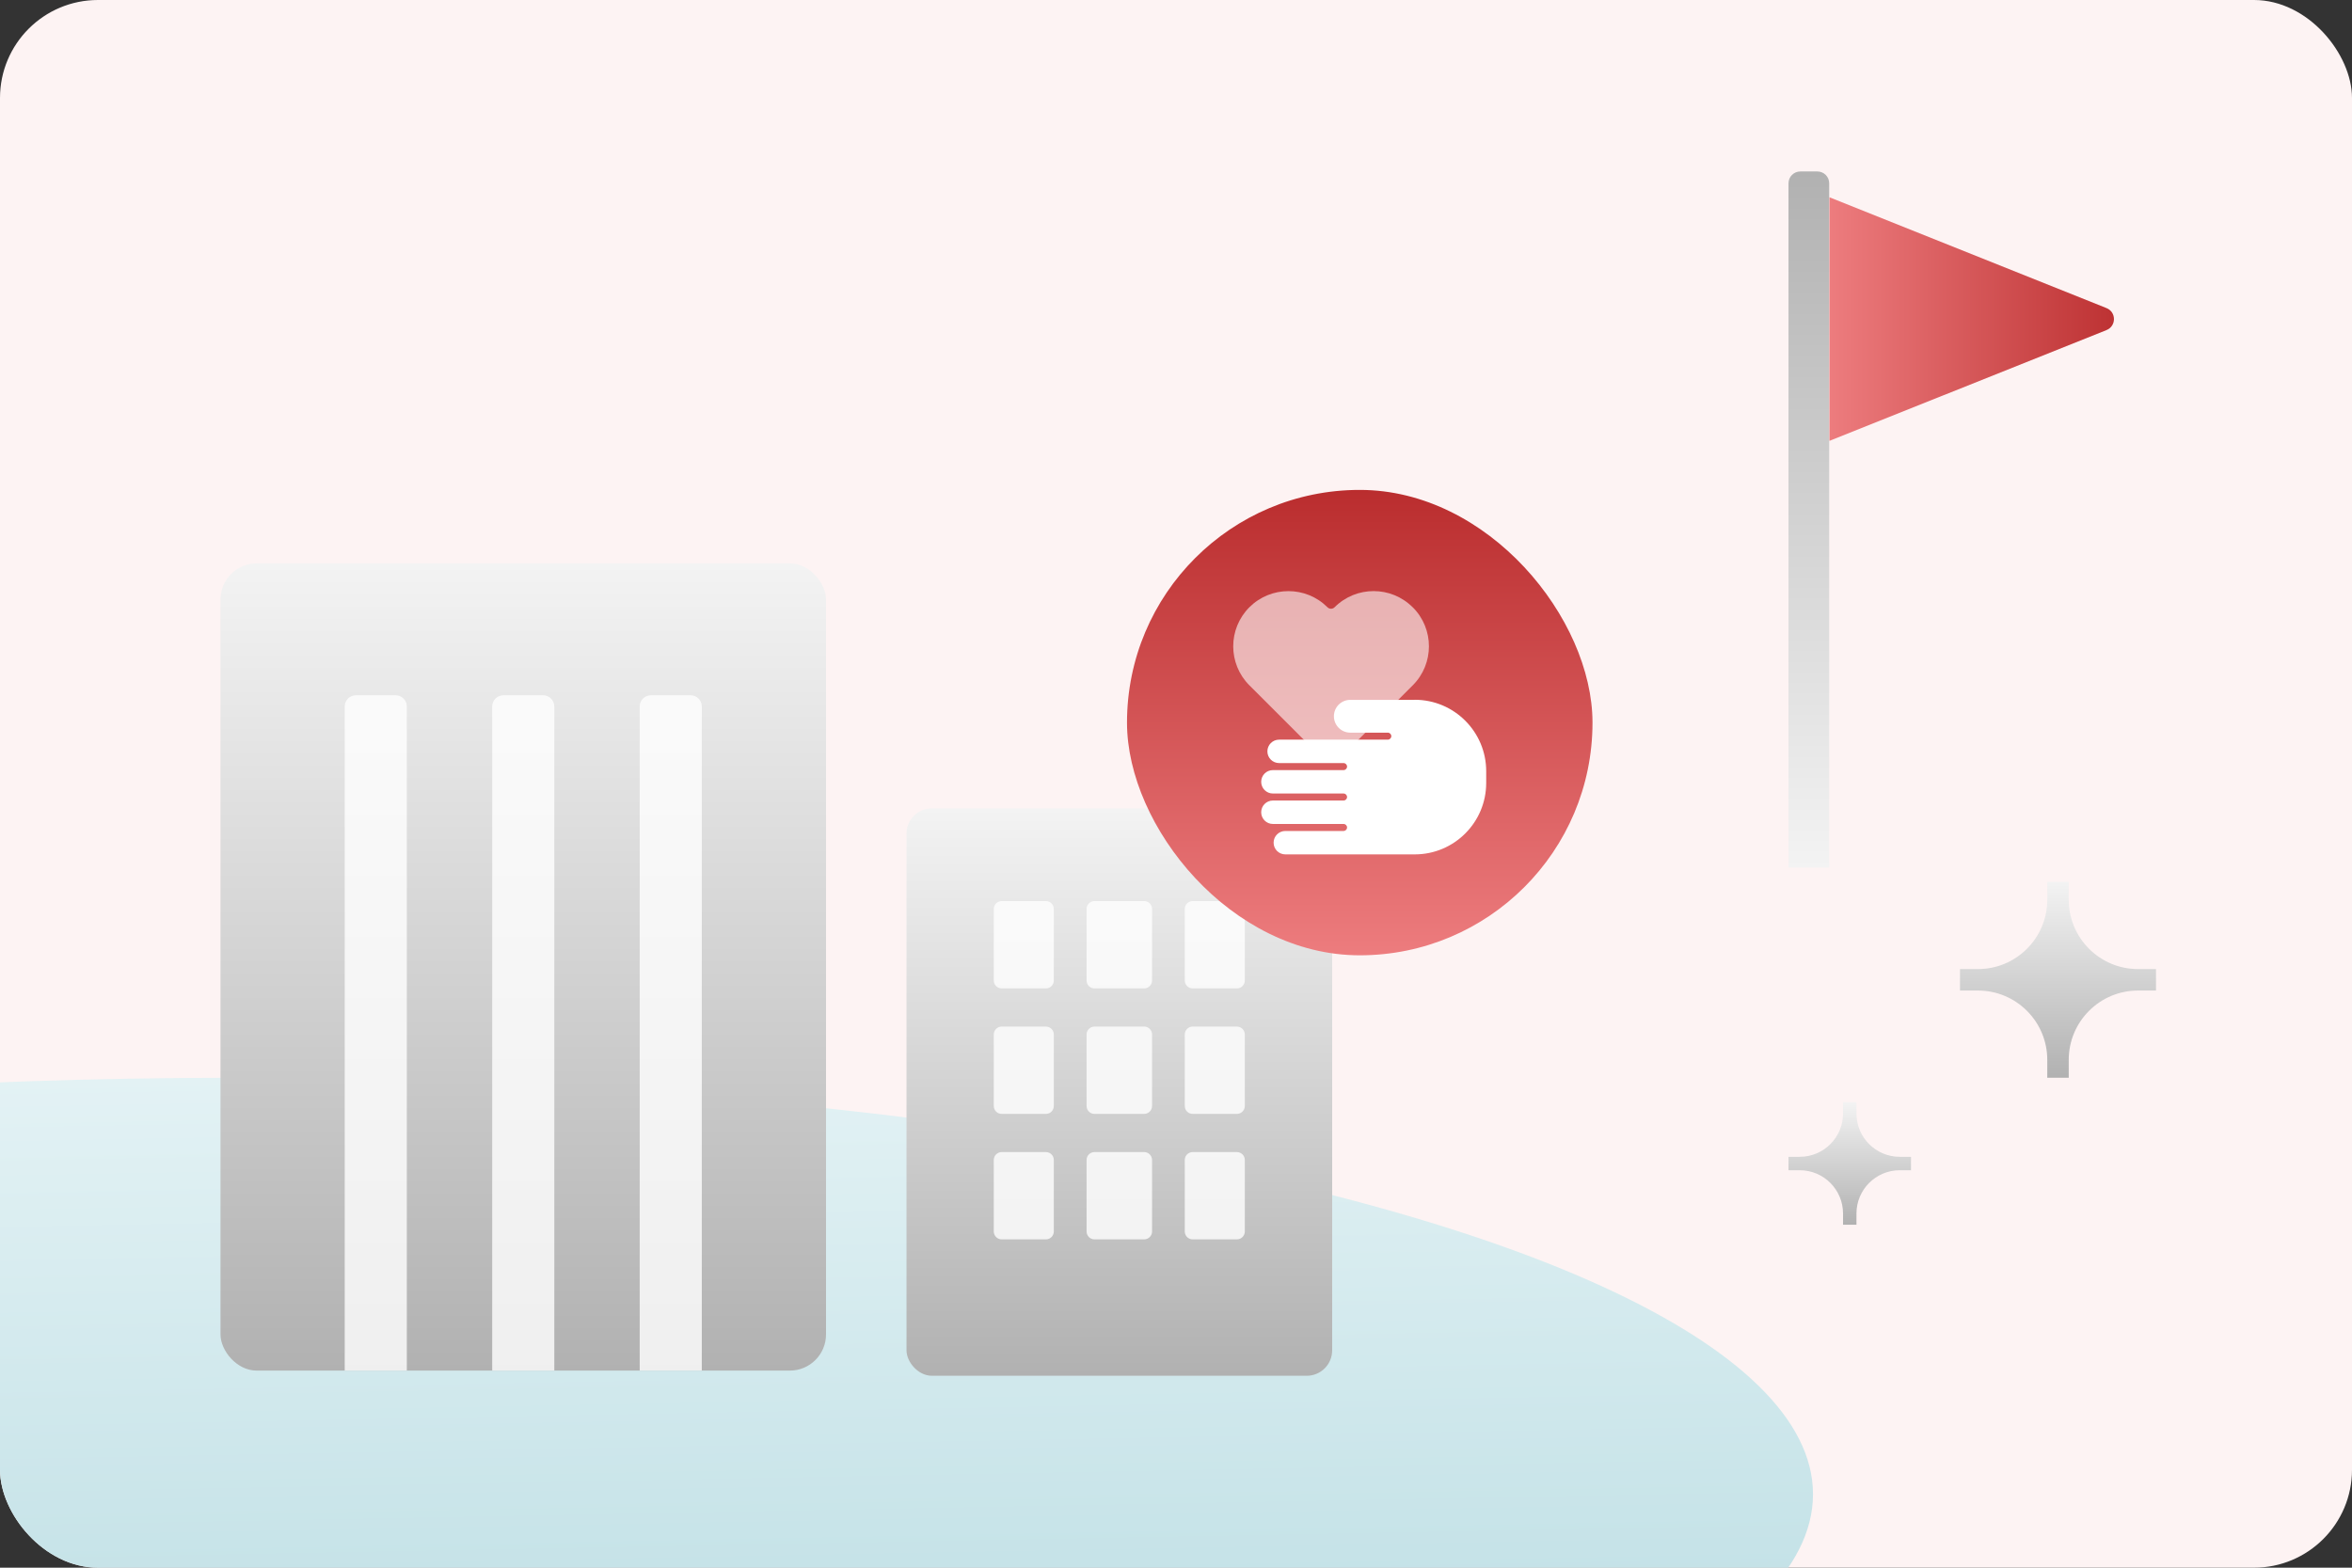 <svg width="96" height="64" viewBox="0 0 96 64" fill="none" xmlns="http://www.w3.org/2000/svg">
<rect x="0" y="0" width="96" height="64" fill="#333333" stroke="none"/>
<g clip-path="url(#clip0_6254_76981)">
<rect width="96" height="64" rx="4" fill="#FDF3F3"/>
<ellipse cx="9.5" cy="61" rx="64.5" ry="17" fill="url(#paint0_linear_6254_76981)"/>
<rect x="9" y="23" width="24.715" height="32.954" rx="1.477" fill="url(#paint1_linear_6254_76981)"/>
<path d="M16.148 28.385C16.4 28.385 16.605 28.59 16.605 28.843V55.952H14.07V28.843C14.07 28.59 14.275 28.385 14.527 28.385H16.148ZM22.167 28.385C22.42 28.385 22.625 28.59 22.625 28.843V55.952H20.09V28.843C20.09 28.59 20.295 28.385 20.548 28.385H22.167ZM28.188 28.385C28.44 28.385 28.645 28.59 28.645 28.843V55.952H26.11V28.843C26.11 28.59 26.315 28.385 26.567 28.385H28.188Z" fill="white" fill-opacity="0.8"/>
<rect x="37" y="33" width="17.374" height="23.165" rx="1.038" fill="url(#paint2_linear_6254_76981)"/>
<path d="M42.691 47.033C42.869 47.033 43.013 47.177 43.013 47.355V50.274C43.013 50.452 42.869 50.597 42.691 50.597H40.885C40.707 50.597 40.562 50.452 40.562 50.274V47.355C40.562 47.177 40.707 47.033 40.885 47.033H42.691ZM46.701 47.033C46.879 47.033 47.022 47.177 47.023 47.355V50.274C47.023 50.452 46.879 50.596 46.701 50.597H44.672C44.494 50.597 44.35 50.452 44.35 50.274V47.355C44.35 47.177 44.494 47.033 44.672 47.033H46.701ZM50.486 47.033C50.664 47.033 50.809 47.177 50.809 47.355V50.274C50.809 50.452 50.664 50.597 50.486 50.597H48.68C48.502 50.597 48.358 50.452 48.358 50.274V47.355C48.358 47.177 48.502 47.033 48.68 47.033H50.486ZM42.691 41.91C42.869 41.91 43.013 42.054 43.013 42.231V45.152C43.013 45.33 42.869 45.474 42.691 45.474H40.885C40.707 45.474 40.563 45.33 40.562 45.152V42.231C40.563 42.054 40.707 41.91 40.885 41.91H42.691ZM46.701 41.91C46.879 41.91 47.022 42.054 47.023 42.231V45.152C47.022 45.33 46.879 45.473 46.701 45.474H44.672C44.494 45.474 44.35 45.33 44.35 45.152V42.231C44.35 42.054 44.494 41.91 44.672 41.91H46.701ZM50.486 41.91C50.664 41.91 50.808 42.054 50.809 42.231V45.152C50.809 45.33 50.664 45.474 50.486 45.474H48.68C48.502 45.474 48.358 45.33 48.358 45.152V42.231C48.359 42.054 48.502 41.91 48.68 41.91H50.486ZM42.691 36.787C42.869 36.787 43.013 36.931 43.013 37.108V40.029C43.013 40.207 42.869 40.35 42.691 40.351H40.885C40.707 40.351 40.563 40.207 40.562 40.029V37.108C40.563 36.931 40.707 36.787 40.885 36.787H42.691ZM46.701 36.787C46.879 36.787 47.022 36.931 47.023 37.108V40.029C47.022 40.207 46.879 40.35 46.701 40.351H44.672C44.494 40.351 44.35 40.207 44.35 40.029V37.108C44.35 36.931 44.494 36.787 44.672 36.787H46.701ZM50.486 36.787C50.664 36.787 50.808 36.931 50.809 37.108V40.029C50.808 40.207 50.664 40.351 50.486 40.351H48.68C48.502 40.35 48.359 40.207 48.358 40.029V37.108C48.359 36.931 48.502 36.787 48.68 36.787H50.486Z" fill="white" fill-opacity="0.8"/>
<path d="M73 7.483C73 7.216 73.216 7 73.483 7H74.178C74.445 7 74.661 7.216 74.661 7.483V35.418H73V7.483Z" fill="url(#paint3_linear_6254_76981)"/>
<path d="M74.672 8.054L74.672 17.998L85.98 13.475C86.385 13.313 86.385 12.739 85.98 12.578L74.672 8.054Z" fill="url(#paint4_linear_6254_76981)"/>
<rect x="46" y="20" width="19" height="19" rx="9.5" fill="url(#paint5_linear_6254_76981)"/>
<path d="M57.662 24.791C57.661 24.791 57.661 24.791 57.66 24.791C56.779 23.911 55.353 23.911 54.473 24.791C54.392 24.872 54.262 24.872 54.182 24.791C53.303 23.913 51.876 23.913 50.995 24.791C50.116 25.672 50.116 27.097 50.995 27.978L51.141 28.123L53.972 30.953C54.169 31.15 54.489 31.15 54.687 30.953L57.518 28.123L57.663 27.978C58.544 27.098 58.544 25.673 57.664 24.792C57.663 24.792 57.663 24.791 57.662 24.791Z" fill="white" fill-opacity="0.6"/>
<path d="M57.745 28.57C57.745 28.57 57.745 28.571 57.744 28.571H55.114C54.744 28.571 54.445 28.87 54.445 29.24C54.445 29.611 54.744 29.91 55.114 29.91H56.645C56.724 29.91 56.788 29.974 56.788 30.053C56.788 30.132 56.724 30.196 56.645 30.196H52.208C51.944 30.196 51.73 30.411 51.73 30.674C51.73 30.938 51.944 31.152 52.208 31.152H54.839C54.918 31.152 54.982 31.217 54.982 31.296C54.982 31.375 54.918 31.439 54.839 31.439H51.955C51.691 31.439 51.477 31.653 51.477 31.917C51.477 32.181 51.691 32.395 51.955 32.395H54.839C54.918 32.395 54.982 32.459 54.982 32.538C54.982 32.617 54.918 32.681 54.839 32.681H51.955C51.691 32.681 51.477 32.896 51.477 33.16C51.477 33.423 51.691 33.638 51.955 33.638H54.839C54.918 33.638 54.982 33.702 54.982 33.781C54.982 33.86 54.918 33.924 54.839 33.924H52.462C52.198 33.924 51.984 34.138 51.984 34.402C51.984 34.666 52.198 34.88 52.462 34.88H57.745C59.355 34.88 60.661 33.574 60.661 31.964V31.485C60.661 29.875 59.356 28.569 57.746 28.568C57.746 28.568 57.745 28.569 57.745 28.57Z" fill="white"/>
<path d="M88 39.562H87.266C85.706 39.562 84.438 38.294 84.438 36.734V36H83.562V36.734C83.562 38.294 82.294 39.562 80.734 39.562H80V40.438H80.734C82.294 40.438 83.562 41.706 83.562 43.266V44H84.438V43.266C84.438 41.706 85.706 40.438 87.266 40.438H88V39.562Z" fill="url(#paint6_linear_6254_76981)"/>
<path d="M78 47.226H77.541C76.566 47.226 75.774 46.434 75.774 45.459V45H75.226V45.459C75.226 46.434 74.434 47.226 73.459 47.226H73V47.774H73.459C74.434 47.774 75.226 48.566 75.226 49.541V50H75.774V49.541C75.774 48.566 76.566 47.774 77.541 47.774H78V47.226Z" fill="url(#paint7_linear_6254_76981)"/>
</g>
<defs>
<linearGradient id="paint0_linear_6254_76981" x1="12.79" y1="39.699" x2="13.552" y2="80.297" gradientUnits="userSpaceOnUse">
<stop stop-color="#E9F5F7"/>
<stop offset="1" stop-color="#AFD7DE"/>
</linearGradient>
<linearGradient id="paint1_linear_6254_76981" x1="21.548" y1="23" x2="21.548" y2="55.954" gradientUnits="userSpaceOnUse">
<stop stop-color="#F3F3F3"/>
<stop offset="1" stop-color="#B1B1B1"/>
</linearGradient>
<linearGradient id="paint2_linear_6254_76981" x1="45.82" y1="33" x2="45.82" y2="56.165" gradientUnits="userSpaceOnUse">
<stop stop-color="#F3F3F3"/>
<stop offset="1" stop-color="#B1B1B1"/>
</linearGradient>
<linearGradient id="paint3_linear_6254_76981" x1="73.843" y1="7" x2="73.843" y2="35.418" gradientUnits="userSpaceOnUse">
<stop stop-color="#B1B1B1"/>
<stop offset="1" stop-color="#F3F3F3"/>
</linearGradient>
<linearGradient id="paint4_linear_6254_76981" x1="74.672" y1="13.026" x2="87.102" y2="13.026" gradientUnits="userSpaceOnUse">
<stop stop-color="#ED7C7E"/>
<stop offset="1" stop-color="#BA2D2E"/>
</linearGradient>
<linearGradient id="paint5_linear_6254_76981" x1="55.502" y1="39.002" x2="55.502" y2="20" gradientUnits="userSpaceOnUse">
<stop stop-color="#ED7C7E"/>
<stop offset="1" stop-color="#BA2D2E"/>
</linearGradient>
<linearGradient id="paint6_linear_6254_76981" x1="84.061" y1="36" x2="84.061" y2="44" gradientUnits="userSpaceOnUse">
<stop stop-color="#F3F3F3"/>
<stop offset="1" stop-color="#B1B1B1"/>
</linearGradient>
<linearGradient id="paint7_linear_6254_76981" x1="75.538" y1="45" x2="75.538" y2="50" gradientUnits="userSpaceOnUse">
<stop stop-color="#F3F3F3"/>
<stop offset="1" stop-color="#B1B1B1"/>
</linearGradient>
<clipPath id="clip0_6254_76981">
<rect width="96" height="64" rx="4" fill="white"/>
</clipPath>
</defs>
</svg>
